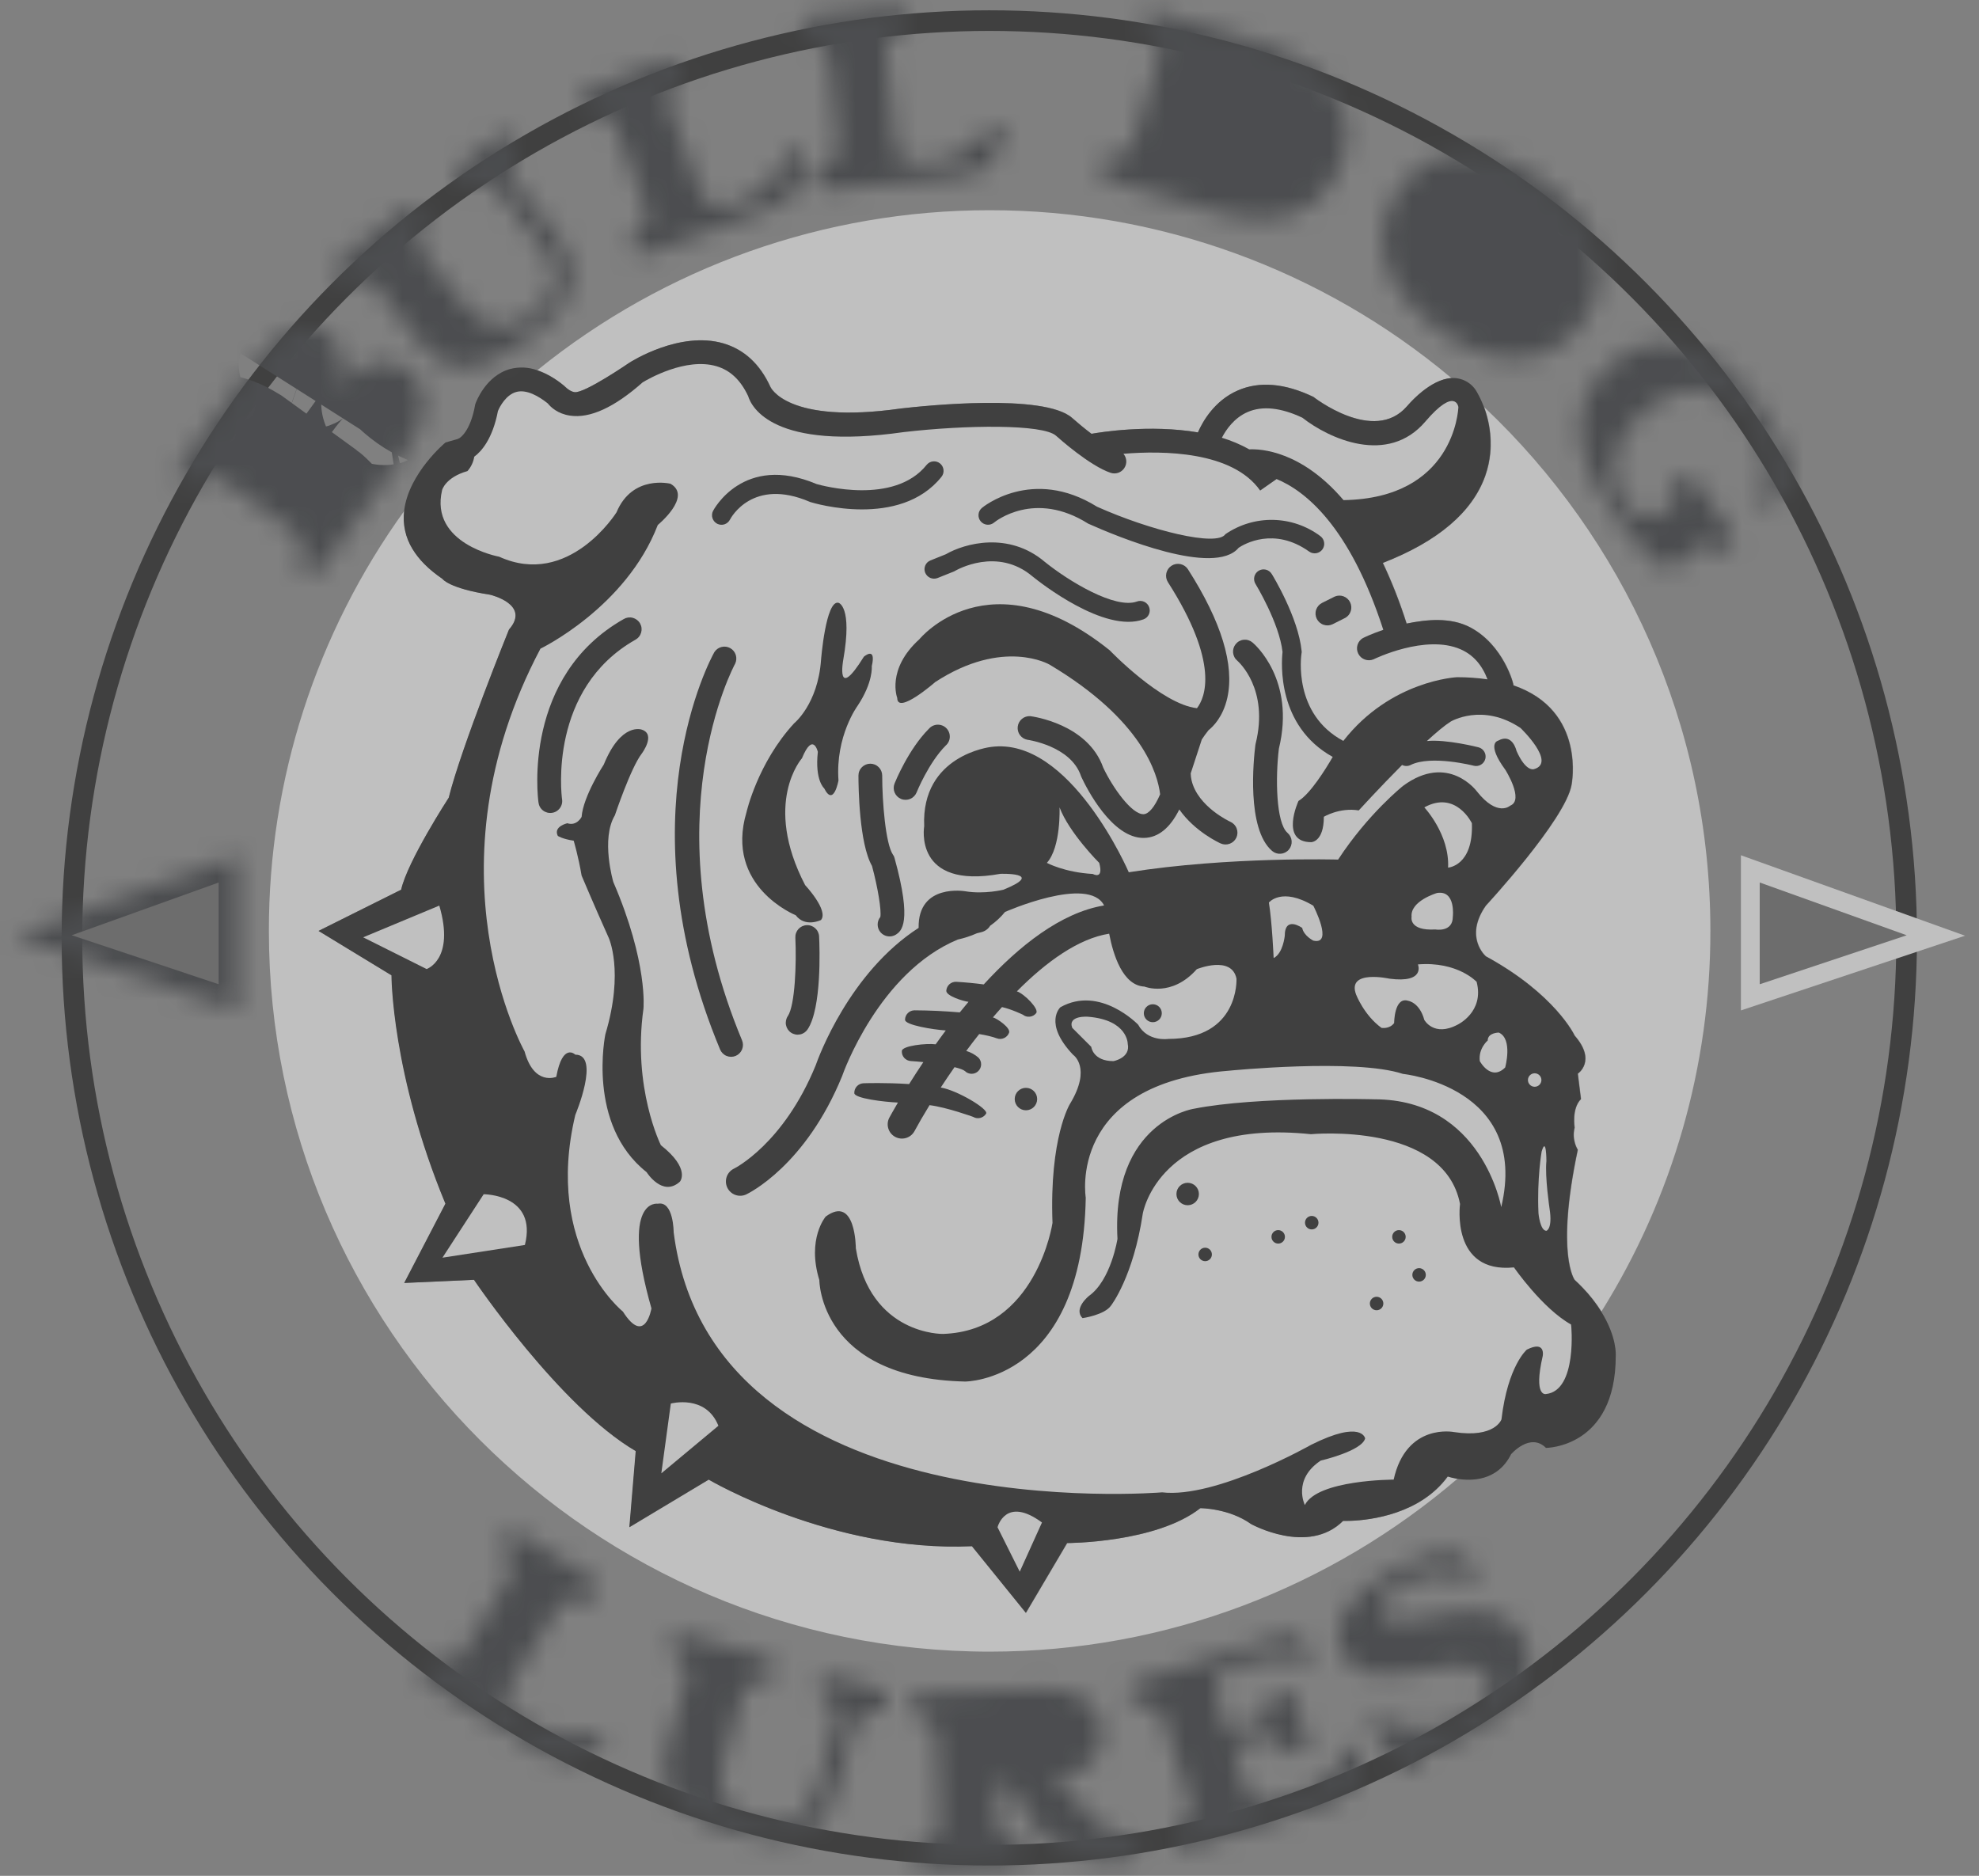 <svg xmlns="http://www.w3.org/2000/svg" width="96" height="91" viewBox="0 0 96 91" fill="none"><rect x="0" y="0" width="96" height="91" fill="#808080" stroke="none"/><g opacity="0.5"><circle cx="47.99" cy="45.5" r="44.5" stroke="black"></circle><path d="M72.298 21.998C72.262 22.365 72.182 22.727 72.06 23.075C71.436 24.844 69.763 26.263 67.09 27.307C67.494 28.152 67.883 29.125 68.243 30.25C69.204 30.056 70.38 29.928 71.344 30.442C72.937 31.293 73.439 33.169 73.426 33.248C76.984 34.465 76.242 38.084 76.242 38.084C75.934 39.777 72.088 43.931 72.088 43.931C71.011 45.469 72.088 46.392 72.088 46.392C75.472 48.239 76.395 50.238 76.395 50.238C77.472 51.47 76.548 52.085 76.548 52.085L76.702 53.316C76.24 53.778 76.393 54.701 76.393 54.701C76.302 55.066 76.357 55.452 76.547 55.778C75.47 60.855 76.393 62.087 76.393 62.087C76.53 62.212 76.657 62.338 76.775 62.461C77.167 62.871 77.46 63.261 77.686 63.621C81.146 58.085 82.978 51.687 82.97 45.159C82.97 35.159 78.751 26.129 71.999 19.751C72.198 20.292 72.39 21.084 72.298 21.998ZM65.561 73.774C65.311 73.785 65.164 73.778 65.164 73.778C63.471 75.471 60.701 73.931 60.701 73.931C59.625 73.161 58.24 73.161 58.24 73.161C56.085 74.854 51.778 74.854 51.778 74.854L49.778 78.238L47.162 75.007C40.391 75.316 34.391 71.776 34.391 71.776L30.757 73.957L30.545 74.084L30.565 73.84L30.853 70.391C27.16 68.237 23.006 62.083 23.006 62.083L19.622 62.236L21.621 58.39C19.005 52.081 19.005 47.312 19.005 47.312L15.465 45.159L19.466 43.16C19.775 41.775 21.774 38.697 21.774 38.697C22.389 36.236 24.697 30.541 24.697 30.541C25.774 29.31 23.774 28.848 23.774 28.848C21.774 28.54 21.466 28.078 21.466 28.078C20.776 27.609 20.312 27.12 20.017 26.631C19.677 26.077 19.535 25.424 19.614 24.779C15.334 30.712 13.035 37.843 13.043 45.159C13.043 64.439 28.728 80.124 48.007 80.124C56.661 80.124 64.59 76.963 70.701 71.736C70.545 71.711 70.391 71.674 70.241 71.625C68.903 73.453 66.504 73.735 65.561 73.774ZM27.371 18.71C27.371 18.71 27.622 18.989 27.88 19.024C28.362 19.09 30.541 17.595 30.541 17.595C30.641 17.532 32.997 16.04 35.1 16.657C36.106 16.952 36.872 17.659 37.378 18.764C37.378 18.764 38.163 20.608 43.711 19.816C44.859 19.683 50.65 19.077 52.01 20.268C52.199 20.438 52.559 20.743 52.956 21.044C53.369 20.97 55.775 20.577 58.12 20.976C58.349 20.455 58.919 19.441 60.046 18.945C61.094 18.483 62.331 18.588 63.72 19.253C63.72 19.253 66.656 21.561 68.26 19.709C68.354 19.598 68.635 19.284 69.01 18.983C69.403 18.671 69.9 18.374 70.409 18.341C64.132 13.075 56.199 10.191 48.006 10.198C40.018 10.192 32.272 12.932 26.065 17.96C26.483 18.099 26.911 18.344 27.354 18.703C27.361 18.703 27.367 18.706 27.371 18.71Z" fill="white"></path><path d="M76.761 62.463C76.638 62.334 76.51 62.209 76.379 62.088C76.379 62.088 75.456 60.856 76.532 55.779C76.532 55.779 76.224 55.317 76.379 54.702C76.379 54.702 76.226 53.779 76.687 53.318L76.534 52.086C76.534 52.086 77.457 51.471 76.381 50.24C76.381 50.24 75.458 48.24 72.073 46.394C72.073 46.394 70.997 45.471 72.073 43.933C72.073 43.933 75.919 39.778 76.228 38.085C76.228 38.085 76.968 34.468 73.412 33.25C73.425 33.17 72.921 31.294 71.329 30.443C70.365 29.928 69.188 30.055 68.229 30.251C67.912 29.245 67.526 28.262 67.075 27.308C69.749 26.267 71.422 24.845 72.046 23.076C72.177 22.703 72.249 22.343 72.284 22C72.381 20.96 72.156 19.916 71.639 19.009C71.517 18.791 71.335 18.613 71.115 18.495C70.895 18.377 70.646 18.324 70.397 18.342C69.889 18.375 69.391 18.673 68.997 18.985C68.726 19.203 68.475 19.446 68.248 19.71C66.643 21.562 63.708 19.254 63.708 19.254C62.319 18.588 61.082 18.484 60.033 18.946C58.905 19.442 58.336 20.454 58.108 20.977C55.763 20.578 53.357 20.971 52.943 21.045C52.618 20.799 52.303 20.54 51.998 20.27C50.637 19.079 44.845 19.684 43.699 19.817C38.152 20.609 37.365 18.765 37.365 18.765C36.86 17.661 36.093 16.954 35.087 16.658C32.982 16.043 30.626 17.533 30.528 17.596C30.528 17.596 28.35 19.093 27.868 19.025C27.608 18.99 27.358 18.711 27.358 18.711L27.345 18.702C26.963 18.38 26.527 18.128 26.056 17.96C25.631 17.807 25.169 17.788 24.733 17.904C23.551 18.237 23.084 19.526 23.065 19.581L23.051 19.625L23.043 19.67C22.809 20.96 22.297 21.246 22.294 21.248L22.321 21.237C22.284 21.252 22.248 21.27 22.214 21.293L21.61 21.466C21.61 21.466 19.82 22.951 19.605 24.78C19.525 25.425 19.667 26.079 20.008 26.632C20.303 27.123 20.767 27.611 21.457 28.08C21.457 28.08 21.766 28.541 23.765 28.85C23.765 28.85 25.765 29.311 24.688 30.543C24.688 30.543 22.38 36.235 21.766 38.698C21.766 38.698 19.766 41.776 19.458 43.161L15.449 45.16L18.989 47.315C18.989 47.315 18.989 52.084 21.605 58.393L19.605 62.239L22.99 62.086C22.99 62.086 27.144 68.24 30.837 70.395L30.549 73.844L30.528 74.087L30.741 73.96L34.374 71.779C34.374 71.779 40.375 75.319 47.146 75.01L49.762 78.242L51.761 74.857C51.761 74.857 56.069 74.857 58.224 73.164C58.224 73.164 59.609 73.164 60.685 73.934C60.685 73.934 63.455 75.472 65.148 73.781C65.148 73.781 65.295 73.788 65.545 73.777C66.486 73.738 68.886 73.454 70.225 71.626C70.225 71.626 70.406 71.691 70.685 71.737C71.37 71.851 72.646 71.861 73.301 70.548C73.301 70.548 74.224 69.471 74.994 70.24C74.994 70.24 78.379 70.24 78.379 65.777C78.379 65.777 78.456 64.879 77.67 63.62C77.408 63.204 77.104 62.816 76.761 62.463Z" fill="black"></path><path d="M74.99 67.627C74.99 67.627 74.375 67.78 74.837 65.78C74.837 65.78 74.99 65.01 74.067 65.472C74.067 65.472 73.144 66.242 72.835 68.856C72.835 68.856 72.527 69.78 70.528 69.471C70.528 69.471 68.219 69.01 67.605 71.779C67.605 71.779 63.912 71.779 63.297 73.011C63.297 73.011 62.682 71.779 64.067 70.856C64.067 70.856 66.067 70.394 66.222 69.78C66.222 69.78 66.069 68.856 63.605 70.088C63.605 70.088 58.99 72.704 56.373 72.396C56.373 72.396 34.525 74.242 32.679 59.78C32.679 59.78 32.679 58.242 31.909 58.395C31.909 58.395 30.063 58.087 31.601 63.472C31.601 63.472 31.292 65.319 30.216 63.626C30.216 63.626 26.37 60.548 27.908 54.086C27.908 54.086 29.14 51.163 27.908 51.163C27.908 51.163 27.293 50.548 26.985 52.239C26.985 52.239 25.908 52.701 25.447 51.008C25.447 51.008 20.523 42.237 26.217 31.468C26.217 31.468 30.371 29.468 31.909 25.467C31.909 25.467 33.602 24.082 32.524 23.467C32.524 23.467 30.678 23.006 29.908 24.852C29.908 24.852 27.6 28.545 24.215 27.007C24.215 27.007 20.831 26.392 21.446 23.776C21.446 23.776 21.599 23.161 22.677 22.853C22.851 22.656 22.965 22.414 23.006 22.155C23.348 21.904 23.892 21.302 24.154 19.943C24.245 19.712 24.557 19.149 25.041 19.016C25.547 18.875 26.143 19.228 26.569 19.568C26.713 19.747 27.049 20.072 27.648 20.162C28.615 20.31 29.802 19.765 31.174 18.549C31.429 18.394 33.268 17.328 34.756 17.766C35.425 17.963 35.927 18.438 36.291 19.213C36.455 19.753 37.513 21.865 43.837 20.962C46.881 20.609 50.581 20.572 51.222 21.134C51.383 21.278 52.873 22.603 53.881 22.939C54 22.978 54.129 22.976 54.248 22.935C54.367 22.893 54.469 22.814 54.538 22.71C54.608 22.605 54.642 22.481 54.635 22.355C54.627 22.23 54.579 22.11 54.497 22.014C56.421 21.855 59.789 21.885 61.13 23.798L61.927 23.24C63.303 23.807 65.47 25.509 67.103 30.554C66.536 30.746 66.157 30.932 66.115 30.953C65.988 31.026 65.893 31.146 65.851 31.287C65.809 31.427 65.822 31.579 65.888 31.71C65.953 31.842 66.067 31.944 66.204 31.994C66.342 32.045 66.495 32.042 66.63 31.985C66.654 31.972 69.154 30.75 70.858 31.501C71.456 31.765 71.885 32.243 72.158 32.956C71.669 32.886 71.175 32.851 70.681 32.852C70.681 32.852 67.463 32.995 65.164 35.943C62.716 34.636 63.116 31.822 63.136 31.693L63.146 31.636L63.14 31.575C62.978 29.95 61.742 27.924 61.689 27.841C61.657 27.79 61.616 27.745 61.566 27.709C61.517 27.674 61.462 27.648 61.403 27.634C61.344 27.62 61.283 27.618 61.223 27.627C61.163 27.637 61.105 27.658 61.054 27.69C61.002 27.722 60.957 27.763 60.922 27.812C60.886 27.862 60.861 27.917 60.847 27.976C60.833 28.035 60.83 28.096 60.84 28.156C60.849 28.216 60.871 28.273 60.902 28.325C60.915 28.346 62.056 30.218 62.215 31.627C62.158 32.142 61.938 35.218 64.65 36.719C64.311 37.304 63.563 38.51 62.989 38.855C62.989 38.855 62.066 40.855 63.604 40.855C63.604 40.855 64.219 40.855 64.219 39.623C64.219 39.623 64.988 39.161 65.912 39.315C65.912 39.315 66.914 38.216 68.015 37.11C68.078 37.142 68.149 37.159 68.22 37.16C68.292 37.16 68.362 37.144 68.426 37.112C69.421 36.614 71.493 37.147 71.493 37.147C71.612 37.177 71.737 37.158 71.842 37.095C71.947 37.032 72.023 36.93 72.053 36.811C72.082 36.692 72.063 36.567 72 36.462C71.937 36.357 71.835 36.281 71.716 36.252C71.716 36.252 70.162 35.853 69.217 35.949C69.669 35.533 70.079 35.19 70.372 35.005C70.372 35.005 71.91 34.082 73.757 35.314C73.757 35.314 75.526 37.007 74.41 37.313C74.41 37.313 74.026 37.467 73.565 36.429C73.565 36.429 73.373 35.544 72.68 35.928C72.68 35.928 72.066 36.043 73.028 37.352C73.028 37.352 73.951 38.814 73.258 39.084C73.258 39.084 72.643 39.66 71.643 38.392C71.643 38.392 70.258 36.506 68.064 38.122C68.064 38.122 66.371 39.468 64.911 41.7C64.911 41.7 59.603 41.547 54.756 42.315C54.756 42.315 51.909 35.7 48.063 36.237C48.063 36.237 44.678 36.621 44.832 40.083C44.832 40.083 44.293 43.161 48.525 42.391C48.525 42.391 50.755 42.313 48.678 43.161C48.678 43.161 47.755 43.392 46.831 43.238C46.831 43.238 44.523 42.832 44.562 45.013C41.204 47.18 39.703 51.294 39.568 51.682C38.013 55.489 35.633 56.68 35.607 56.691L35.611 56.689C35.445 56.767 35.316 56.908 35.254 57.081C35.192 57.254 35.201 57.444 35.279 57.61C35.357 57.776 35.498 57.905 35.67 57.967C35.843 58.03 36.034 58.021 36.2 57.943C36.316 57.887 39.08 56.547 40.855 52.193L40.862 52.175L40.868 52.156C40.886 52.103 42.627 47.167 46.464 45.578C46.75 45.515 47.066 45.419 47.387 45.275L47.587 45.225C47.678 45.205 47.765 45.167 47.842 45.113C47.919 45.058 47.984 44.989 48.033 44.909C48.29 44.728 48.535 44.51 48.752 44.241C48.752 44.241 52.801 42.45 53.559 43.925C51.466 44.27 49.431 45.893 47.721 47.756C47.28 47.698 46.836 47.655 46.392 47.629C46.27 47.622 46.15 47.663 46.058 47.745C45.967 47.826 45.912 47.941 45.904 48.063C45.892 48.318 46.752 48.578 46.981 48.6C46.837 48.772 46.697 48.944 46.558 49.113C45.829 49.05 45.097 49.016 44.365 49.012C44.11 49.012 43.903 49.219 43.903 49.473C43.903 49.728 45.256 49.948 45.879 49.989C45.712 50.211 45.549 50.435 45.388 50.661C44.939 50.602 43.764 50.729 43.748 50.984C43.731 51.239 43.925 51.456 44.18 51.473C44.385 51.486 44.59 51.504 44.791 51.525C44.535 51.907 44.304 52.267 44.101 52.59C42.935 52.514 41.966 52.549 41.885 52.551C41.824 52.554 41.765 52.568 41.71 52.593C41.654 52.619 41.605 52.655 41.564 52.699C41.523 52.744 41.491 52.796 41.47 52.853C41.449 52.91 41.439 52.971 41.442 53.031C41.451 53.286 42.886 53.458 43.558 53.487C43.318 53.895 43.174 54.163 43.139 54.224C43.055 54.385 43.038 54.573 43.092 54.746C43.145 54.92 43.265 55.066 43.425 55.152C43.585 55.238 43.772 55.258 43.946 55.207C44.121 55.157 44.268 55.04 44.357 54.881C44.549 54.525 44.797 54.093 45.092 53.613C45.934 53.718 47.203 54.18 47.203 54.18C47.307 54.243 47.433 54.262 47.552 54.232C47.67 54.203 47.773 54.127 47.836 54.023C47.967 53.803 46.42 52.884 45.635 52.758C45.843 52.439 46.067 52.108 46.303 51.77C46.558 51.833 46.739 51.898 46.807 51.959L46.806 51.957C46.848 52 46.899 52.034 46.955 52.057C47.011 52.08 47.072 52.092 47.132 52.092C47.193 52.092 47.253 52.08 47.309 52.057C47.365 52.034 47.416 52 47.459 51.957C47.502 51.914 47.536 51.863 47.559 51.807C47.583 51.751 47.594 51.691 47.594 51.63C47.594 51.569 47.583 51.509 47.559 51.453C47.536 51.397 47.502 51.346 47.459 51.303C47.288 51.156 47.088 51.046 46.872 50.982C47.075 50.709 47.284 50.435 47.5 50.164C47.834 50.219 48.131 50.288 48.355 50.371C48.593 50.461 48.859 50.339 48.949 50.101C49.04 49.863 48.355 49.4 48.166 49.355C48.31 49.185 48.458 49.019 48.606 48.855C49.062 48.956 49.614 49.222 49.614 49.222C49.661 49.26 49.716 49.289 49.774 49.306C49.832 49.323 49.893 49.328 49.954 49.321C50.014 49.315 50.073 49.296 50.126 49.267C50.179 49.237 50.226 49.198 50.264 49.15C50.422 48.951 49.678 48.201 49.328 48.092C50.755 46.654 52.315 45.529 53.805 45.295C54.001 46.325 54.466 47.812 55.518 47.861C55.518 47.861 56.826 48.401 58.057 47.016C58.057 47.016 59.75 46.324 59.981 47.477C59.981 47.477 60.134 50.4 56.672 50.4C56.672 50.4 55.672 50.553 55.21 49.708C55.21 49.708 53.364 47.784 51.44 48.862C51.44 48.862 50.594 49.632 52.055 51.17C52.055 51.17 52.978 51.785 51.901 53.556C51.901 53.556 50.901 55.171 51.056 59.325C51.056 59.325 50.286 64.556 45.748 64.711C45.748 64.711 42.208 64.789 41.516 60.557C41.516 60.557 41.516 57.941 40.053 59.019C40.053 59.019 39.13 60.096 39.745 62.097C39.745 62.097 39.745 66.866 46.822 67.021C46.822 67.021 52.514 67.021 52.669 58.098C52.669 58.098 51.746 52.559 59.593 51.944C59.593 51.944 65.747 51.329 68.055 52.097C68.055 52.097 74.209 52.712 72.824 58.559C72.824 58.559 71.901 53.329 66.67 53.329C66.67 53.329 60.978 53.175 57.9 53.79C57.9 53.79 53.899 54.405 54.208 60.099C54.208 60.099 53.899 62.099 52.823 62.869C52.823 62.869 52.053 63.483 52.514 63.945C52.514 63.945 53.591 63.792 53.899 63.33C53.899 63.33 54.976 61.946 55.437 58.868C55.437 58.868 56.207 54.252 63.593 55.022C63.593 55.022 70.055 54.407 70.825 58.406C70.825 58.406 70.363 61.79 73.441 61.484C73.441 61.484 74.826 63.483 76.211 64.254C76.222 64.242 76.53 67.474 74.99 67.627Z" fill="white"></path><path d="M34.794 25.41C34.848 25.437 34.907 25.453 34.967 25.457C35.028 25.462 35.089 25.454 35.146 25.435C35.203 25.416 35.257 25.385 35.302 25.345C35.348 25.306 35.385 25.257 35.412 25.203V25.205C35.455 25.122 36.507 23.155 39.28 24.344L39.327 24.361C39.502 24.414 43.651 25.655 45.671 23.131C45.709 23.084 45.737 23.029 45.754 22.971C45.771 22.913 45.776 22.852 45.769 22.791C45.763 22.731 45.744 22.672 45.715 22.619C45.685 22.566 45.646 22.519 45.599 22.481C45.551 22.443 45.497 22.415 45.438 22.398C45.38 22.381 45.319 22.376 45.259 22.383C45.198 22.389 45.14 22.408 45.087 22.437C45.034 22.466 44.987 22.506 44.949 22.553C43.374 24.521 39.866 23.554 39.611 23.482C36.047 21.975 34.602 24.76 34.587 24.789C34.533 24.899 34.524 25.026 34.563 25.142C34.602 25.258 34.685 25.354 34.794 25.41ZM44.88 27.782C44.976 28.018 45.244 28.133 45.48 28.041L46.285 27.719L46.317 27.701C46.4 27.653 48.374 26.512 50.089 27.965C50.449 28.257 53.586 30.733 55.469 30.046C55.526 30.025 55.579 29.994 55.624 29.953C55.669 29.912 55.705 29.863 55.73 29.808C55.756 29.753 55.77 29.693 55.773 29.633C55.775 29.572 55.766 29.512 55.744 29.455C55.724 29.398 55.693 29.345 55.652 29.301C55.611 29.256 55.561 29.22 55.507 29.194C55.452 29.168 55.392 29.154 55.331 29.151C55.271 29.149 55.21 29.159 55.154 29.18C54.101 29.562 51.85 28.201 50.678 27.254C48.929 25.773 46.801 26.355 45.883 26.887L45.139 27.186C45.083 27.208 45.031 27.24 44.987 27.282C44.944 27.324 44.909 27.374 44.885 27.43C44.861 27.485 44.848 27.545 44.847 27.606C44.846 27.666 44.858 27.726 44.88 27.782ZM48.226 25.347C48.304 25.282 50.202 23.77 52.786 25.402C54.212 26.041 58.909 27.989 60.089 26.571C60.342 26.401 61.8 25.539 63.507 26.758C63.556 26.793 63.612 26.818 63.671 26.832C63.73 26.845 63.792 26.847 63.852 26.837C63.911 26.827 63.969 26.805 64.02 26.773C64.072 26.741 64.117 26.699 64.152 26.649C64.187 26.6 64.212 26.544 64.226 26.485C64.24 26.426 64.242 26.364 64.231 26.304C64.221 26.244 64.2 26.187 64.168 26.136C64.135 26.084 64.093 26.039 64.044 26.004C63.383 25.511 62.584 25.237 61.759 25.221C60.934 25.204 60.125 25.447 59.444 25.914C59.029 26.536 55.809 25.74 53.217 24.582C50.059 22.616 47.65 24.623 47.628 24.643C47.535 24.723 47.477 24.836 47.467 24.958C47.457 25.08 47.496 25.201 47.575 25.294C47.654 25.387 47.768 25.445 47.89 25.455C48.012 25.465 48.133 25.426 48.226 25.347ZM30.254 30.033C25.355 32.81 26.086 38.672 26.12 38.919C26.128 38.996 26.151 39.071 26.188 39.139C26.225 39.207 26.276 39.267 26.337 39.315C26.398 39.363 26.468 39.398 26.542 39.418C26.617 39.439 26.695 39.444 26.772 39.433C26.849 39.423 26.923 39.397 26.989 39.358C27.056 39.318 27.114 39.266 27.16 39.203C27.206 39.141 27.239 39.07 27.257 38.994C27.275 38.919 27.277 38.841 27.264 38.764C27.235 38.548 26.611 33.421 30.824 31.034C30.891 30.997 30.951 30.947 30.998 30.887C31.046 30.828 31.081 30.759 31.102 30.685C31.123 30.612 31.129 30.535 31.12 30.459C31.111 30.383 31.086 30.309 31.049 30.243C31.011 30.176 30.96 30.118 30.899 30.071C30.838 30.025 30.769 29.991 30.695 29.971C30.621 29.951 30.544 29.947 30.468 29.957C30.392 29.968 30.319 29.994 30.254 30.033ZM35.686 51.224C35.827 51.164 35.939 51.052 35.997 50.91C36.055 50.769 36.055 50.61 35.996 50.468C31.553 39.806 35.617 32.274 35.66 32.2C35.725 32.068 35.736 31.915 35.693 31.774C35.649 31.633 35.553 31.515 35.424 31.442C35.295 31.37 35.143 31.35 35 31.386C34.857 31.422 34.733 31.511 34.653 31.636C34.471 31.96 30.261 39.702 34.93 50.91C34.959 50.98 35.002 51.044 35.055 51.098C35.109 51.152 35.172 51.195 35.243 51.224C35.313 51.253 35.388 51.268 35.464 51.268C35.54 51.268 35.615 51.253 35.686 51.224Z" fill="black"></path><path d="M59.683 39.866C59.669 39.86 58.101 39.138 57.802 37.855C57.777 37.745 57.762 37.632 57.76 37.519L58.299 35.872C58.396 35.724 58.504 35.575 58.625 35.423C58.841 35.254 59.325 34.783 59.534 33.865C59.894 32.264 59.253 30.163 57.628 27.619C57.546 27.49 57.416 27.399 57.266 27.366C57.116 27.333 56.96 27.361 56.831 27.444C56.702 27.526 56.611 27.656 56.578 27.806C56.545 27.956 56.573 28.112 56.655 28.241C59.187 32.203 58.448 33.861 58.064 34.356C56.336 34.162 53.832 31.548 53.832 31.548C47.985 26.855 44.6 31.009 44.6 31.009C42.985 32.471 43.524 33.856 43.524 33.856C43.524 34.702 45.37 33.086 45.37 33.086C48.679 30.931 50.91 32.24 50.91 32.24C55.42 34.923 56.162 37.554 56.277 38.533C56.017 39.14 55.725 39.493 55.472 39.498C54.898 39.511 53.971 38.2 53.517 37.24C52.771 35.117 50.095 34.757 49.981 34.742C49.834 34.733 49.689 34.779 49.575 34.873C49.461 34.967 49.388 35.1 49.37 35.247C49.351 35.393 49.389 35.541 49.476 35.66C49.563 35.779 49.692 35.86 49.837 35.887C49.857 35.891 51.949 36.179 52.44 37.652L52.466 37.713C52.699 38.21 53.938 40.684 55.499 40.649C56.184 40.634 56.759 40.17 57.207 39.269C57.961 40.346 59.15 40.889 59.216 40.918C59.356 40.98 59.515 40.984 59.658 40.929C59.8 40.875 59.916 40.766 59.979 40.627C60.04 40.486 60.044 40.328 59.988 40.185C59.933 40.042 59.823 39.928 59.683 39.866ZM43.363 41.535L43.313 41.457C42.957 40.922 42.795 38.893 42.795 37.624C42.795 37.549 42.78 37.474 42.751 37.404C42.722 37.334 42.679 37.27 42.626 37.217C42.572 37.163 42.509 37.121 42.439 37.092C42.369 37.063 42.294 37.048 42.219 37.048C42.143 37.048 42.068 37.063 41.998 37.092C41.928 37.121 41.865 37.163 41.811 37.217C41.758 37.27 41.715 37.334 41.686 37.404C41.657 37.474 41.643 37.549 41.643 37.624C41.643 38.176 41.676 40.92 42.3 42.008C42.584 43.056 42.765 44.17 42.704 44.485C42.617 44.592 42.571 44.726 42.574 44.864C42.577 45.001 42.63 45.133 42.721 45.236C42.813 45.338 42.938 45.405 43.075 45.423C43.211 45.442 43.349 45.411 43.465 45.337C43.707 45.174 44.274 44.797 43.393 41.623L43.363 41.535Z" fill="black"></path><path d="M45.059 35.355C44.064 36.35 43.42 37.944 43.394 38.01C43.337 38.152 43.339 38.311 43.399 38.452C43.46 38.592 43.573 38.703 43.715 38.76C43.857 38.817 44.016 38.815 44.157 38.755C44.297 38.694 44.408 38.581 44.465 38.439C44.47 38.424 45.05 36.997 45.875 36.169C45.935 36.117 45.984 36.054 46.018 35.982C46.053 35.91 46.072 35.832 46.074 35.753C46.077 35.674 46.063 35.595 46.034 35.521C46.005 35.447 45.961 35.38 45.905 35.324C45.849 35.268 45.782 35.224 45.708 35.195C45.634 35.166 45.555 35.153 45.475 35.155C45.396 35.158 45.318 35.178 45.246 35.212C45.175 35.246 45.111 35.295 45.059 35.355ZM39.734 45.429C39.731 45.353 39.712 45.279 39.68 45.211C39.648 45.142 39.602 45.081 39.546 45.03C39.49 44.979 39.425 44.94 39.353 44.914C39.282 44.888 39.206 44.877 39.131 44.881C39.055 44.884 38.981 44.903 38.912 44.935C38.844 44.967 38.782 45.013 38.731 45.069C38.681 45.125 38.641 45.191 38.616 45.262C38.59 45.333 38.579 45.409 38.582 45.484C38.641 46.749 38.568 48.764 38.217 49.292C38.174 49.355 38.144 49.426 38.129 49.501C38.114 49.575 38.113 49.652 38.128 49.727C38.143 49.802 38.172 49.873 38.214 49.937C38.257 50 38.311 50.055 38.375 50.097C38.438 50.139 38.51 50.168 38.584 50.183C38.659 50.198 38.736 50.197 38.811 50.182C38.886 50.167 38.957 50.137 39.02 50.094C39.083 50.051 39.137 49.996 39.179 49.932C39.862 48.902 39.762 46.001 39.734 45.429ZM59.948 31.24C59.9 31.298 59.863 31.365 59.84 31.437C59.817 31.51 59.809 31.586 59.816 31.661C59.823 31.737 59.845 31.81 59.88 31.877C59.915 31.944 59.964 32.004 60.022 32.052L60.019 32.05C60.081 32.106 61.573 33.424 60.908 36.086L60.896 36.155C60.812 36.823 60.458 40.209 61.708 41.28C61.824 41.38 61.975 41.429 62.127 41.417C62.279 41.405 62.421 41.334 62.52 41.218C62.62 41.101 62.669 40.951 62.657 40.798C62.645 40.646 62.574 40.505 62.458 40.405C61.889 39.916 61.87 37.691 62.037 36.323C62.855 32.962 60.846 31.24 60.759 31.168C60.701 31.119 60.634 31.082 60.562 31.059C60.49 31.036 60.414 31.028 60.339 31.035C60.263 31.041 60.19 31.063 60.123 31.098C60.056 31.133 59.997 31.181 59.948 31.24ZM63.876 30.021C63.944 30.158 64.064 30.262 64.209 30.31C64.354 30.359 64.512 30.348 64.649 30.28L65.264 29.971C65.391 29.898 65.485 29.778 65.528 29.637C65.57 29.497 65.557 29.345 65.491 29.213C65.425 29.082 65.312 28.98 65.174 28.929C65.036 28.878 64.884 28.882 64.749 28.939L64.134 29.247C64.066 29.281 64.006 29.328 63.956 29.385C63.906 29.442 63.868 29.509 63.844 29.581C63.82 29.652 63.811 29.728 63.816 29.804C63.822 29.88 63.842 29.953 63.876 30.021Z" fill="black"></path><mask id="path-8-inside-1_4056_1463" fill="white"><path d="M21.675 80.625C21.819 80.62 21.959 80.582 22.086 80.514C22.212 80.445 22.322 80.349 22.404 80.232L22.539 80.04L24.583 76.722C24.606 76.689 24.623 76.653 24.633 76.615C24.895 76.14 24.871 75.808 24.642 75.487L24.572 75.403L24.482 75.278C24.269 74.982 24.264 74.742 24.467 74.51C24.666 74.286 24.989 74.279 25.409 74.537L28.54 76.465C28.968 76.731 29.098 77.015 28.987 77.294C28.87 77.582 28.673 77.682 28.294 77.628L28.143 77.604L28.036 77.578C27.86 77.541 27.677 77.557 27.511 77.625C27.345 77.693 27.203 77.809 27.104 77.959L27.043 78.058L26.95 78.182L24.69 81.851C24.351 82.403 24.456 82.826 25.067 83.313C25.106 83.35 25.159 83.385 25.209 83.428L25.484 83.597C26.417 84.159 27.192 84.305 28.442 84.105L28.734 84.05C29.118 83.969 29.314 84.048 29.351 84.332C29.376 84.487 29.286 84.584 28.719 84.938C27.741 85.566 27.286 85.562 26.208 84.968C26.103 84.918 26.003 84.855 25.903 84.794L20.92 81.725C20.865 81.69 20.809 81.657 20.761 81.613C20.422 81.321 20.368 81.038 20.536 80.769C20.658 80.57 20.839 80.499 21.171 80.551L21.675 80.625ZM33.449 79.349L37 80.355C37.473 80.488 37.674 80.73 37.644 81.027C37.626 81.328 37.449 81.485 37.072 81.526L36.806 81.561C36.431 81.602 36.171 81.808 35.983 82.331C35.688 83.369 35.394 84.407 35.1 85.446C34.635 87.087 35.39 88.269 37.131 88.492C38.507 88.675 39.212 88.177 39.65 86.637L40.512 83.59L40.536 83.463C40.602 83.04 40.482 82.75 40.172 82.516L39.965 82.346C39.679 82.119 39.609 81.89 39.74 81.62C39.886 81.345 40.166 81.253 40.652 81.389L42.421 81.89C42.908 82.028 43.099 82.253 43.078 82.565C43.047 82.863 42.871 83.008 42.493 83.06L42.24 83.099C41.882 83.132 41.627 83.317 41.457 83.721L41.418 83.856L41.374 83.967L40.543 86.901C39.899 89.177 38.303 89.912 35.213 88.804C32.572 87.861 31.891 86.799 32.31 84.986C32.347 84.862 32.369 84.733 32.404 84.608L33.274 81.539L33.298 81.411C33.343 81.241 33.336 81.06 33.277 80.894C33.219 80.727 33.113 80.581 32.971 80.475L32.884 80.401L32.761 80.317C32.476 80.089 32.408 79.849 32.539 79.582C32.665 79.312 32.962 79.212 33.449 79.349ZM44.745 89.528C44.402 89.683 44.293 89.886 44.358 90.191C44.42 90.483 44.686 90.649 45.19 90.628L48.916 90.484C48.981 90.484 49.046 90.478 49.11 90.466C49.483 90.392 49.672 90.22 49.712 89.971C49.753 89.663 49.616 89.469 49.275 89.34L49.129 89.286L49.023 89.255C48.695 89.126 48.49 88.885 48.422 88.465L48.403 88.311L48.335 86.572C48.361 86.559 48.399 86.557 48.425 86.555C48.865 86.528 49.011 86.627 49.332 87.205C49.372 87.25 49.4 87.309 49.43 87.366C49.598 87.702 49.766 87.99 49.875 88.151C50.301 88.804 50.56 89.078 51.038 89.425C51.784 89.96 52.441 90.206 53.261 90.281C53.493 90.296 53.663 90.302 53.806 90.296L54.452 90.27C54.513 90.27 54.573 90.264 54.633 90.252C55.006 90.189 55.207 90.028 55.277 89.814C55.403 89.362 55.159 89.113 54.535 89.042C54.079 88.989 53.855 88.891 53.335 88.487C53.118 88.311 52.916 88.118 52.729 87.911L52.242 87.351L51.917 87C51.523 86.568 51.272 86.424 50.892 86.334C51.008 86.317 51.138 86.312 51.254 86.284C52.799 86.037 53.582 85.158 53.471 83.961C53.355 82.599 52.328 81.873 50.336 81.949L44.902 82.159C44.398 82.178 44.145 82.351 44.105 82.66C44.051 82.957 44.203 83.151 44.544 83.278L44.793 83.374C44.845 83.396 44.912 83.417 44.978 83.461C45.244 83.64 45.357 83.847 45.414 84.329C45.429 84.364 45.429 84.386 45.43 84.423L45.58 88.315C45.583 88.347 45.58 88.379 45.571 88.409C45.541 88.987 45.382 89.242 44.989 89.421L44.886 89.46L44.745 89.528ZM55.362 81.509L61.876 79.432C62.664 79.181 62.867 79.216 63.196 79.654L63.503 80.062C63.53 80.096 63.552 80.135 63.567 80.176C63.608 80.245 63.633 80.322 63.639 80.401C63.65 80.608 63.462 80.743 63.242 80.689C63.185 80.673 63.129 80.654 63.074 80.632C62.376 80.361 61.813 80.342 60.585 80.671L59.993 80.859L59.775 80.942L59.559 81.035C58.961 81.288 58.828 81.638 59.095 82.481L59.587 84.017L60.5 83.725C61.363 83.45 61.542 83.282 61.56 82.916L61.556 82.905L61.542 82.687C61.508 82.24 61.817 81.932 62.267 81.975C62.489 81.991 62.653 82.124 62.806 82.432C62.851 82.53 62.884 82.63 63.017 83.306C63.034 83.4 63.078 83.496 63.373 84.043C63.424 84.123 63.458 84.212 63.471 84.306C63.485 84.4 63.478 84.496 63.452 84.587C63.426 84.678 63.382 84.763 63.32 84.835C63.259 84.908 63.184 84.967 63.098 85.008C62.77 85.174 62.434 85.097 62.227 84.79L62.177 84.72L62.086 84.565C61.933 84.255 61.603 84.199 60.74 84.475L59.815 84.77L60.403 86.609L60.515 86.919C60.692 87.43 61.062 87.61 61.739 87.517C61.789 87.503 61.828 87.501 61.867 87.49L62.169 87.418C62.585 87.311 62.98 87.148 63.373 86.934C63.539 86.856 63.685 86.76 63.831 86.664C64.553 86.201 64.932 85.769 65.255 85.123C65.315 85 65.393 84.887 65.487 84.788C65.537 84.731 65.605 84.694 65.679 84.684C65.754 84.674 65.829 84.691 65.892 84.733C66.003 84.822 66.071 84.997 66.014 85.497L65.96 85.798C65.748 86.794 65.327 87.222 64.254 87.565L57.94 89.58C57.458 89.733 57.17 89.641 57.018 89.38C56.88 89.114 56.93 88.889 57.219 88.649L57.421 88.474C57.711 88.232 57.821 87.938 57.742 87.519L57.707 87.368L56.459 83.455L56.403 83.324C56.263 83.012 56.04 82.824 55.803 82.763L55.79 82.767L55.477 82.719L55.323 82.706C55.004 82.684 54.83 82.567 54.758 82.342C54.662 82.039 54.786 81.79 55.181 81.576C55.242 81.561 55.299 81.53 55.362 81.509ZM67.941 85.605L66.75 84.194C66.726 84.153 66.689 84.12 66.665 84.079C66.412 83.738 66.411 83.561 66.581 83.417C66.728 83.285 66.83 83.278 67.151 83.455C67.232 83.489 67.336 83.535 67.555 83.621C68.469 84.004 69.385 84.037 70.308 83.738C70.476 83.692 70.65 83.625 70.811 83.542C71.261 83.337 71.591 83.108 71.852 82.839C72.526 82.154 72.38 81.264 71.577 80.941C71.034 80.719 70.618 80.737 68.157 81.173C67.976 81.201 67.819 81.214 67.65 81.234C66.996 81.26 66.667 81.24 66.37 81.173C65.004 80.846 64.476 79.404 65.262 78.182C65.611 77.638 66.049 77.207 66.76 76.707C67.046 76.506 67.378 76.302 67.76 76.111C69.795 75.093 70.556 75.126 71.135 75.654L71.254 75.775L71.355 75.891L71.459 76.035C71.494 76.072 71.524 76.114 71.549 76.159C71.625 76.306 71.649 76.373 71.641 76.461C71.625 76.609 71.483 76.724 71.329 76.72C71.25 76.714 71.176 76.69 70.94 76.627C70.859 76.594 70.777 76.566 70.692 76.544C70.174 76.407 69.632 76.384 69.105 76.476C68.154 76.655 67.413 77.159 67.129 77.638C66.822 78.154 67.057 78.59 67.605 78.642C67.747 78.651 67.867 78.647 68.189 78.631C68.386 78.607 68.735 78.559 69.328 78.461L69.97 78.347L70.281 78.282L70.811 78.206C72.655 78.049 73.538 78.503 74.06 79.812C74.61 81.24 73.724 83.047 70.973 84.377C70.538 84.587 70.086 84.76 69.621 84.895L69.284 84.99C69.066 85.052 69.005 85.076 68.972 85.124L68.96 85.13L68.892 85.269C68.864 85.329 68.826 85.385 68.779 85.433C68.757 85.446 68.765 85.483 68.816 85.643C68.826 85.708 68.755 85.819 68.486 85.872C68.312 85.915 68.15 85.848 67.941 85.605ZM14.546 27.09C14.456 27.455 14.548 27.666 14.827 27.806C15.058 27.909 15.298 27.86 15.573 27.579C15.621 27.533 15.658 27.481 15.697 27.427L19.373 22.369C20.181 21.259 20.473 20.576 20.564 19.87C20.741 18.447 19.64 17.376 18.306 17.59C17.702 17.725 17.142 18.012 16.681 18.425C16.594 18.506 16.517 18.593 16.421 18.683C16.499 18.443 16.548 18.195 16.566 17.943C16.655 16.92 16.256 16.227 15.409 15.932C14.443 15.598 13.47 16.076 12.069 18.004L8.856 22.424C8.559 22.832 8.548 23.129 8.756 23.343C8.965 23.576 9.203 23.589 9.522 23.388L9.655 23.31L9.746 23.247C10.082 23.044 10.407 23.057 10.868 23.343L14.314 25.847C14.362 25.882 14.391 25.921 14.423 25.958C14.644 26.215 14.7 26.479 14.615 26.835L14.582 26.94L14.546 27.09ZM16.611 12.518L19.519 10.247C19.906 9.944 20.218 9.924 20.442 10.123C20.674 10.316 20.695 10.552 20.506 10.879L20.377 11.113C20.189 11.44 20.202 11.772 20.512 12.232L22.506 14.782C23.557 16.128 24.956 16.213 26.164 14.943C27.122 13.94 27.137 13.076 26.153 11.815L24.203 9.32L24.112 9.226C23.811 8.925 23.507 8.849 23.134 8.96L22.873 9.029C22.523 9.125 22.297 9.047 22.155 8.783C22.019 8.502 22.111 8.222 22.508 7.91L23.957 6.778C24.354 6.468 24.65 6.446 24.89 6.647C25.113 6.846 25.126 7.075 24.945 7.411L24.827 7.638C24.642 7.948 24.64 8.262 24.867 8.637L24.954 8.75L25.017 8.851L26.895 11.253C28.352 13.118 28.005 14.837 25.285 16.678C22.966 18.253 21.707 18.175 20.488 16.765C20.409 16.663 20.318 16.569 20.239 16.466L18.276 13.953L18.186 13.859C18.074 13.722 17.924 13.621 17.755 13.57C17.586 13.519 17.405 13.519 17.237 13.571L17.126 13.597L16.985 13.646C16.633 13.742 16.4 13.655 16.26 13.392C16.118 13.127 16.214 12.828 16.611 12.518ZM31.197 10.975C31.281 10.858 31.338 10.724 31.362 10.582C31.386 10.44 31.377 10.294 31.335 10.157L31.265 9.931L29.91 6.279C29.899 6.241 29.88 6.206 29.856 6.174C29.644 5.676 29.367 5.489 28.974 5.472L28.863 5.476L28.71 5.469C28.344 5.452 28.154 5.31 28.095 5.005C28.041 4.712 28.235 4.451 28.695 4.28L32.142 2.998C32.617 2.823 32.919 2.899 33.071 3.155C33.226 3.425 33.184 3.641 32.908 3.905L32.796 4.014L32.711 4.084C32.574 4.2 32.475 4.353 32.426 4.526C32.377 4.698 32.38 4.881 32.436 5.052L32.476 5.162L32.517 5.31L34.016 9.35C34.242 9.957 34.64 10.134 35.401 9.954C35.453 9.946 35.516 9.924 35.58 9.913L35.883 9.799C36.898 9.409 37.491 8.886 38.102 7.78L38.239 7.516C38.412 7.164 38.593 7.059 38.841 7.206C38.979 7.28 39 7.409 38.929 8.078C38.821 9.235 38.54 9.592 37.406 10.075C37.301 10.127 37.192 10.168 37.083 10.208L31.598 12.247C31.537 12.271 31.475 12.289 31.411 12.302C30.974 12.389 30.719 12.26 30.606 11.961C30.525 11.739 30.58 11.556 30.828 11.327L31.197 10.975ZM40.296 7.858C40.407 7.767 40.495 7.651 40.554 7.519C40.613 7.388 40.641 7.245 40.636 7.101L40.624 6.866L40.229 2.991C40.229 2.952 40.221 2.913 40.205 2.877C40.126 2.339 39.904 2.09 39.528 1.975L39.42 1.95L39.273 1.905C38.924 1.798 38.774 1.614 38.795 1.303C38.817 1.004 39.068 0.803 39.559 0.751L43.217 0.38C43.721 0.329 43.996 0.478 44.077 0.764C44.16 1.063 44.062 1.263 43.73 1.451L43.593 1.525L43.494 1.569C43.331 1.647 43.196 1.771 43.105 1.926C43.015 2.081 42.972 2.26 42.984 2.439L42.997 2.555L42.999 2.708L43.434 6.994C43.499 7.638 43.841 7.912 44.624 7.926C44.675 7.932 44.74 7.926 44.806 7.93L45.13 7.897C46.21 7.775 46.915 7.42 47.785 6.503L47.982 6.281C48.239 5.982 48.442 5.927 48.643 6.132C48.758 6.239 48.746 6.37 48.51 6.998C48.113 8.091 47.751 8.364 46.535 8.547C46.42 8.571 46.304 8.582 46.188 8.593L40.366 9.184C40.302 9.193 40.237 9.195 40.172 9.191C39.727 9.165 39.513 8.973 39.48 8.657C39.456 8.423 39.557 8.259 39.853 8.098L40.296 7.858ZM55.449 0.875C55.312 1.154 55.351 1.386 55.661 1.614L55.87 1.774C56.02 1.876 56.133 2.023 56.194 2.193C56.255 2.364 56.261 2.549 56.209 2.723L56.182 2.862L54.965 6.946C54.841 7.363 54.531 7.54 54.158 7.566L53.896 7.587C53.512 7.607 53.353 7.78 53.318 8.076C53.281 8.336 53.422 8.549 53.776 8.717C53.835 8.744 53.896 8.766 53.959 8.783L59.197 10.341C61.815 11.12 63.889 10.375 64.814 8.537C66.141 5.936 65.029 3.591 61.85 2.337C61.554 2.215 61.252 2.109 60.945 2.02L56.366 0.657C55.883 0.502 55.582 0.609 55.449 0.875ZM69.067 15.415C71.697 17.736 74.313 17.95 76.087 16.409C78.201 14.562 78.048 11.619 75.694 9.472C72.762 6.796 69.575 6.787 67.917 9.104C66.529 11.036 66.806 13.443 69.067 15.415ZM80.605 24.874L80.642 24.865L80.772 24.743L81.012 24.573C81.029 24.563 81.043 24.548 81.052 24.531C81.322 24.278 81.322 24.261 81.279 24.054L81.224 23.792C81.137 23.443 81.235 23.214 81.506 23.089C81.778 22.963 82.071 23.072 82.359 23.486L83.877 25.648C84.167 26.061 84.171 26.375 83.96 26.586C83.75 26.796 83.519 26.816 83.192 26.619L83.072 26.528L82.974 26.471C82.845 26.388 82.803 26.37 82.777 26.373L82.618 26.453L82.609 26.46L82.553 26.484L82.544 26.49L82.441 26.547L82.018 26.844L81.416 27.298C81.314 27.374 81.22 27.461 81.137 27.557C81.085 27.625 80.936 27.62 80.528 27.383C80.413 27.304 80.301 27.226 80.055 27.018C79.625 26.628 79.229 26.202 78.874 25.744C76.283 22.483 76.106 19.935 77.627 18.188C79.858 15.611 83.24 16.227 85.707 20.236C86.13 20.921 86.492 21.661 86.669 22.14C87.077 23.275 87.014 23.574 86.067 24.398C85.986 24.474 85.892 24.535 85.79 24.577C85.633 24.64 85.465 24.566 85.423 24.424C85.395 24.364 85.379 24.299 85.376 24.233L85.378 24.217L85.585 23.692C85.866 23.006 85.725 21.822 85.107 20.755C83.877 18.674 81.566 18.209 79.457 20.225C78.046 21.595 77.961 23.299 78.92 24.46L78.99 24.538L79.138 24.688C79.581 25.136 79.965 25.23 80.388 25.012L80.605 24.874ZM0.656 45.406L11.53 49.03V41.502L0.656 45.406Z"></path></mask><path d="M21.675 80.625C21.819 80.62 21.959 80.582 22.086 80.514C22.212 80.445 22.322 80.349 22.404 80.232L22.539 80.04L24.583 76.722C24.606 76.689 24.623 76.653 24.633 76.615C24.895 76.14 24.871 75.808 24.642 75.487L24.572 75.403L24.482 75.278C24.269 74.982 24.264 74.742 24.467 74.51C24.666 74.286 24.989 74.279 25.409 74.537L28.54 76.465C28.968 76.731 29.098 77.015 28.987 77.294C28.87 77.582 28.673 77.682 28.294 77.628L28.143 77.604L28.036 77.578C27.86 77.541 27.677 77.557 27.511 77.625C27.345 77.693 27.203 77.809 27.104 77.959L27.043 78.058L26.95 78.182L24.69 81.851C24.351 82.403 24.456 82.826 25.067 83.313C25.106 83.35 25.159 83.385 25.209 83.428L25.484 83.597C26.417 84.159 27.192 84.305 28.442 84.105L28.734 84.05C29.118 83.969 29.314 84.048 29.351 84.332C29.376 84.487 29.286 84.584 28.719 84.938C27.741 85.566 27.286 85.562 26.208 84.968C26.103 84.918 26.003 84.855 25.903 84.794L20.92 81.725C20.865 81.69 20.809 81.657 20.761 81.613C20.422 81.321 20.368 81.038 20.536 80.769C20.658 80.57 20.839 80.499 21.171 80.551L21.675 80.625ZM33.449 79.349L37 80.355C37.473 80.488 37.674 80.73 37.644 81.027C37.626 81.328 37.449 81.485 37.072 81.526L36.806 81.561C36.431 81.602 36.171 81.808 35.983 82.331C35.688 83.369 35.394 84.407 35.1 85.446C34.635 87.087 35.39 88.269 37.131 88.492C38.507 88.675 39.212 88.177 39.65 86.637L40.512 83.59L40.536 83.463C40.602 83.04 40.482 82.75 40.172 82.516L39.965 82.346C39.679 82.119 39.609 81.89 39.74 81.62C39.886 81.345 40.166 81.253 40.652 81.389L42.421 81.89C42.908 82.028 43.099 82.253 43.078 82.565C43.047 82.863 42.871 83.008 42.493 83.06L42.24 83.099C41.882 83.132 41.627 83.317 41.457 83.721L41.418 83.856L41.374 83.967L40.543 86.901C39.899 89.177 38.303 89.912 35.213 88.804C32.572 87.861 31.891 86.799 32.31 84.986C32.347 84.862 32.369 84.733 32.404 84.608L33.274 81.539L33.298 81.411C33.343 81.241 33.336 81.06 33.277 80.894C33.219 80.727 33.113 80.581 32.971 80.475L32.884 80.401L32.761 80.317C32.476 80.089 32.408 79.849 32.539 79.582C32.665 79.312 32.962 79.212 33.449 79.349ZM44.745 89.528C44.402 89.683 44.293 89.886 44.358 90.191C44.42 90.483 44.686 90.649 45.19 90.628L48.916 90.484C48.981 90.484 49.046 90.478 49.11 90.466C49.483 90.392 49.672 90.22 49.712 89.971C49.753 89.663 49.616 89.469 49.275 89.34L49.129 89.286L49.023 89.255C48.695 89.126 48.49 88.885 48.422 88.465L48.403 88.311L48.335 86.572C48.361 86.559 48.399 86.557 48.425 86.555C48.865 86.528 49.011 86.627 49.332 87.205C49.372 87.25 49.4 87.309 49.43 87.366C49.598 87.702 49.766 87.99 49.875 88.151C50.301 88.804 50.56 89.078 51.038 89.425C51.784 89.96 52.441 90.206 53.261 90.281C53.493 90.296 53.663 90.302 53.806 90.296L54.452 90.27C54.513 90.27 54.573 90.264 54.633 90.252C55.006 90.189 55.207 90.028 55.277 89.814C55.403 89.362 55.159 89.113 54.535 89.042C54.079 88.989 53.855 88.891 53.335 88.487C53.118 88.311 52.916 88.118 52.729 87.911L52.242 87.351L51.917 87C51.523 86.568 51.272 86.424 50.892 86.334C51.008 86.317 51.138 86.312 51.254 86.284C52.799 86.037 53.582 85.158 53.471 83.961C53.355 82.599 52.328 81.873 50.336 81.949L44.902 82.159C44.398 82.178 44.145 82.351 44.105 82.66C44.051 82.957 44.203 83.151 44.544 83.278L44.793 83.374C44.845 83.396 44.912 83.417 44.978 83.461C45.244 83.64 45.357 83.847 45.414 84.329C45.429 84.364 45.429 84.386 45.43 84.423L45.58 88.315C45.583 88.347 45.58 88.379 45.571 88.409C45.541 88.987 45.382 89.242 44.989 89.421L44.886 89.46L44.745 89.528ZM55.362 81.509L61.876 79.432C62.664 79.181 62.867 79.216 63.196 79.654L63.503 80.062C63.53 80.096 63.552 80.135 63.567 80.176C63.608 80.245 63.633 80.322 63.639 80.401C63.65 80.608 63.462 80.743 63.242 80.689C63.185 80.673 63.129 80.654 63.074 80.632C62.376 80.361 61.813 80.342 60.585 80.671L59.993 80.859L59.775 80.942L59.559 81.035C58.961 81.288 58.828 81.638 59.095 82.481L59.587 84.017L60.5 83.725C61.363 83.45 61.542 83.282 61.56 82.916L61.556 82.905L61.542 82.687C61.508 82.24 61.817 81.932 62.267 81.975C62.489 81.991 62.653 82.124 62.806 82.432C62.851 82.53 62.884 82.63 63.017 83.306C63.034 83.4 63.078 83.496 63.373 84.043C63.424 84.123 63.458 84.212 63.471 84.306C63.485 84.4 63.478 84.496 63.452 84.587C63.426 84.678 63.382 84.763 63.32 84.835C63.259 84.908 63.184 84.967 63.098 85.008C62.77 85.174 62.434 85.097 62.227 84.79L62.177 84.72L62.086 84.565C61.933 84.255 61.603 84.199 60.74 84.475L59.815 84.77L60.403 86.609L60.515 86.919C60.692 87.43 61.062 87.61 61.739 87.517C61.789 87.503 61.828 87.501 61.867 87.49L62.169 87.418C62.585 87.311 62.98 87.148 63.373 86.934C63.539 86.856 63.685 86.76 63.831 86.664C64.553 86.201 64.932 85.769 65.255 85.123C65.315 85 65.393 84.887 65.487 84.788C65.537 84.731 65.605 84.694 65.679 84.684C65.754 84.674 65.829 84.691 65.892 84.733C66.003 84.822 66.071 84.997 66.014 85.497L65.96 85.798C65.748 86.794 65.327 87.222 64.254 87.565L57.94 89.58C57.458 89.733 57.17 89.641 57.018 89.38C56.88 89.114 56.93 88.889 57.219 88.649L57.421 88.474C57.711 88.232 57.821 87.938 57.742 87.519L57.707 87.368L56.459 83.455L56.403 83.324C56.263 83.012 56.04 82.824 55.803 82.763L55.79 82.767L55.477 82.719L55.323 82.706C55.004 82.684 54.83 82.567 54.758 82.342C54.662 82.039 54.786 81.79 55.181 81.576C55.242 81.561 55.299 81.53 55.362 81.509ZM67.941 85.605L66.75 84.194C66.726 84.153 66.689 84.12 66.665 84.079C66.412 83.738 66.411 83.561 66.581 83.417C66.728 83.285 66.83 83.278 67.151 83.455C67.232 83.489 67.336 83.535 67.555 83.621C68.469 84.004 69.385 84.037 70.308 83.738C70.476 83.692 70.65 83.625 70.811 83.542C71.261 83.337 71.591 83.108 71.852 82.839C72.526 82.154 72.38 81.264 71.577 80.941C71.034 80.719 70.618 80.737 68.157 81.173C67.976 81.201 67.819 81.214 67.65 81.234C66.996 81.26 66.667 81.24 66.37 81.173C65.004 80.846 64.476 79.404 65.262 78.182C65.611 77.638 66.049 77.207 66.76 76.707C67.046 76.506 67.378 76.302 67.76 76.111C69.795 75.093 70.556 75.126 71.135 75.654L71.254 75.775L71.355 75.891L71.459 76.035C71.494 76.072 71.524 76.114 71.549 76.159C71.625 76.306 71.649 76.373 71.641 76.461C71.625 76.609 71.483 76.724 71.329 76.72C71.25 76.714 71.176 76.69 70.94 76.627C70.859 76.594 70.777 76.566 70.692 76.544C70.174 76.407 69.632 76.384 69.105 76.476C68.154 76.655 67.413 77.159 67.129 77.638C66.822 78.154 67.057 78.59 67.605 78.642C67.747 78.651 67.867 78.647 68.189 78.631C68.386 78.607 68.735 78.559 69.328 78.461L69.97 78.347L70.281 78.282L70.811 78.206C72.655 78.049 73.538 78.503 74.06 79.812C74.61 81.24 73.724 83.047 70.973 84.377C70.538 84.587 70.086 84.76 69.621 84.895L69.284 84.99C69.066 85.052 69.005 85.076 68.972 85.124L68.96 85.13L68.892 85.269C68.864 85.329 68.826 85.385 68.779 85.433C68.757 85.446 68.765 85.483 68.816 85.643C68.826 85.708 68.755 85.819 68.486 85.872C68.312 85.915 68.15 85.848 67.941 85.605ZM14.546 27.09C14.456 27.455 14.548 27.666 14.827 27.806C15.058 27.909 15.298 27.86 15.573 27.579C15.621 27.533 15.658 27.481 15.697 27.427L19.373 22.369C20.181 21.259 20.473 20.576 20.564 19.87C20.741 18.447 19.64 17.376 18.306 17.59C17.702 17.725 17.142 18.012 16.681 18.425C16.594 18.506 16.517 18.593 16.421 18.683C16.499 18.443 16.548 18.195 16.566 17.943C16.655 16.92 16.256 16.227 15.409 15.932C14.443 15.598 13.47 16.076 12.069 18.004L8.856 22.424C8.559 22.832 8.548 23.129 8.756 23.343C8.965 23.576 9.203 23.589 9.522 23.388L9.655 23.31L9.746 23.247C10.082 23.044 10.407 23.057 10.868 23.343L14.314 25.847C14.362 25.882 14.391 25.921 14.423 25.958C14.644 26.215 14.7 26.479 14.615 26.835L14.582 26.94L14.546 27.09ZM16.611 12.518L19.519 10.247C19.906 9.944 20.218 9.924 20.442 10.123C20.674 10.316 20.695 10.552 20.506 10.879L20.377 11.113C20.189 11.44 20.202 11.772 20.512 12.232L22.506 14.782C23.557 16.128 24.956 16.213 26.164 14.943C27.122 13.94 27.137 13.076 26.153 11.815L24.203 9.32L24.112 9.226C23.811 8.925 23.507 8.849 23.134 8.96L22.873 9.029C22.523 9.125 22.297 9.047 22.155 8.783C22.019 8.502 22.111 8.222 22.508 7.91L23.957 6.778C24.354 6.468 24.65 6.446 24.89 6.647C25.113 6.846 25.126 7.075 24.945 7.411L24.827 7.638C24.642 7.948 24.64 8.262 24.867 8.637L24.954 8.75L25.017 8.851L26.895 11.253C28.352 13.118 28.005 14.837 25.285 16.678C22.966 18.253 21.707 18.175 20.488 16.765C20.409 16.663 20.318 16.569 20.239 16.466L18.276 13.953L18.186 13.859C18.074 13.722 17.924 13.621 17.755 13.57C17.586 13.519 17.405 13.519 17.237 13.571L17.126 13.597L16.985 13.646C16.633 13.742 16.4 13.655 16.26 13.392C16.118 13.127 16.214 12.828 16.611 12.518ZM31.197 10.975C31.281 10.858 31.338 10.724 31.362 10.582C31.386 10.44 31.377 10.294 31.335 10.157L31.265 9.931L29.91 6.279C29.899 6.241 29.88 6.206 29.856 6.174C29.644 5.676 29.367 5.489 28.974 5.472L28.863 5.476L28.71 5.469C28.344 5.452 28.154 5.31 28.095 5.005C28.041 4.712 28.235 4.451 28.695 4.28L32.142 2.998C32.617 2.823 32.919 2.899 33.071 3.155C33.226 3.425 33.184 3.641 32.908 3.905L32.796 4.014L32.711 4.084C32.574 4.2 32.475 4.353 32.426 4.526C32.377 4.698 32.38 4.881 32.436 5.052L32.476 5.162L32.517 5.31L34.016 9.35C34.242 9.957 34.64 10.134 35.401 9.954C35.453 9.946 35.516 9.924 35.58 9.913L35.883 9.799C36.898 9.409 37.491 8.886 38.102 7.78L38.239 7.516C38.412 7.164 38.593 7.059 38.841 7.206C38.979 7.28 39 7.409 38.929 8.078C38.821 9.235 38.54 9.592 37.406 10.075C37.301 10.127 37.192 10.168 37.083 10.208L31.598 12.247C31.537 12.271 31.475 12.289 31.411 12.302C30.974 12.389 30.719 12.26 30.606 11.961C30.525 11.739 30.58 11.556 30.828 11.327L31.197 10.975ZM40.296 7.858C40.407 7.767 40.495 7.651 40.554 7.519C40.613 7.388 40.641 7.245 40.636 7.101L40.624 6.866L40.229 2.991C40.229 2.952 40.221 2.913 40.205 2.877C40.126 2.339 39.904 2.09 39.528 1.975L39.42 1.95L39.273 1.905C38.924 1.798 38.774 1.614 38.795 1.303C38.817 1.004 39.068 0.803 39.559 0.751L43.217 0.38C43.721 0.329 43.996 0.478 44.077 0.764C44.16 1.063 44.062 1.263 43.73 1.451L43.593 1.525L43.494 1.569C43.331 1.647 43.196 1.771 43.105 1.926C43.015 2.081 42.972 2.26 42.984 2.439L42.997 2.555L42.999 2.708L43.434 6.994C43.499 7.638 43.841 7.912 44.624 7.926C44.675 7.932 44.74 7.926 44.806 7.93L45.13 7.897C46.21 7.775 46.915 7.42 47.785 6.503L47.982 6.281C48.239 5.982 48.442 5.927 48.643 6.132C48.758 6.239 48.746 6.37 48.51 6.998C48.113 8.091 47.751 8.364 46.535 8.547C46.42 8.571 46.304 8.582 46.188 8.593L40.366 9.184C40.302 9.193 40.237 9.195 40.172 9.191C39.727 9.165 39.513 8.973 39.48 8.657C39.456 8.423 39.557 8.259 39.853 8.098L40.296 7.858ZM55.449 0.875C55.312 1.154 55.351 1.386 55.661 1.614L55.87 1.774C56.02 1.876 56.133 2.023 56.194 2.193C56.255 2.364 56.261 2.549 56.209 2.723L56.182 2.862L54.965 6.946C54.841 7.363 54.531 7.54 54.158 7.566L53.896 7.587C53.512 7.607 53.353 7.78 53.318 8.076C53.281 8.336 53.422 8.549 53.776 8.717C53.835 8.744 53.896 8.766 53.959 8.783L59.197 10.341C61.815 11.12 63.889 10.375 64.814 8.537C66.141 5.936 65.029 3.591 61.85 2.337C61.554 2.215 61.252 2.109 60.945 2.02L56.366 0.657C55.883 0.502 55.582 0.609 55.449 0.875ZM69.067 15.415C71.697 17.736 74.313 17.95 76.087 16.409C78.201 14.562 78.048 11.619 75.694 9.472C72.762 6.796 69.575 6.787 67.917 9.104C66.529 11.036 66.806 13.443 69.067 15.415ZM80.605 24.874L80.642 24.865L80.772 24.743L81.012 24.573C81.029 24.563 81.043 24.548 81.052 24.531C81.322 24.278 81.322 24.261 81.279 24.054L81.224 23.792C81.137 23.443 81.235 23.214 81.506 23.089C81.778 22.963 82.071 23.072 82.359 23.486L83.877 25.648C84.167 26.061 84.171 26.375 83.96 26.586C83.75 26.796 83.519 26.816 83.192 26.619L83.072 26.528L82.974 26.471C82.845 26.388 82.803 26.37 82.777 26.373L82.618 26.453L82.609 26.46L82.553 26.484L82.544 26.49L82.441 26.547L82.018 26.844L81.416 27.298C81.314 27.374 81.22 27.461 81.137 27.557C81.085 27.625 80.936 27.62 80.528 27.383C80.413 27.304 80.301 27.226 80.055 27.018C79.625 26.628 79.229 26.202 78.874 25.744C76.283 22.483 76.106 19.935 77.627 18.188C79.858 15.611 83.24 16.227 85.707 20.236C86.13 20.921 86.492 21.661 86.669 22.14C87.077 23.275 87.014 23.574 86.067 24.398C85.986 24.474 85.892 24.535 85.79 24.577C85.633 24.64 85.465 24.566 85.423 24.424C85.395 24.364 85.379 24.299 85.376 24.233L85.378 24.217L85.585 23.692C85.866 23.006 85.725 21.822 85.107 20.755C83.877 18.674 81.566 18.209 79.457 20.225C78.046 21.595 77.961 23.299 78.92 24.46L78.99 24.538L79.138 24.688C79.581 25.136 79.965 25.23 80.388 25.012L80.605 24.874ZM0.656 45.406L11.53 49.03V41.502L0.656 45.406Z" stroke="#171A1F" stroke-width="10" mask="url(#path-8-inside-1_4056_1463)"></path><path d="M10.607 42.812V47.747L3.48 45.371L10.607 42.812Z" fill="#595959"></path><path d="M84.451 41.49V49.018L95.324 45.393L84.451 41.49Z" fill="white"></path><path d="M92.492 45.371L85.363 47.747V42.812L92.492 45.371Z" fill="#595959"></path><path d="M17.617 45.471L20.695 47.01C20.695 47.01 22.08 46.548 21.31 43.932L17.617 45.471ZM21.463 61.012L23.463 57.934C23.463 57.934 26.079 57.934 25.462 60.396L21.463 61.012ZM32.08 71.474L32.541 68.089C32.541 68.089 34.234 67.628 34.849 69.166L32.08 71.474ZM49.467 76.245L48.39 74.09C48.39 74.09 48.775 72.552 50.545 73.859L49.467 76.245Z" fill="white"></path><path d="M49.767 53.862C50.068 53.862 50.312 53.618 50.312 53.317C50.312 53.016 50.068 52.773 49.767 52.773C49.467 52.773 49.223 53.016 49.223 53.317C49.223 53.618 49.467 53.862 49.767 53.862Z" fill="black"></path><path d="M55.922 49.589C56.163 49.589 56.358 49.394 56.358 49.154C56.358 48.913 56.163 48.718 55.922 48.718C55.681 48.718 55.486 48.913 55.486 49.154C55.486 49.394 55.681 49.589 55.922 49.589Z" fill="black"></path><path d="M57.613 58.468C57.914 58.468 58.158 58.224 58.158 57.924C58.158 57.623 57.914 57.379 57.613 57.379C57.312 57.379 57.068 57.623 57.068 57.924C57.068 58.224 57.312 58.468 57.613 58.468Z" fill="black"></path><path d="M58.462 61.182C58.642 61.182 58.788 61.036 58.788 60.855C58.788 60.675 58.642 60.528 58.462 60.528C58.281 60.528 58.135 60.675 58.135 60.855C58.135 61.036 58.281 61.182 58.462 61.182Z" fill="black"></path><path d="M62.005 60.328C62.185 60.328 62.331 60.182 62.331 60.002C62.331 59.821 62.185 59.675 62.005 59.675C61.824 59.675 61.678 59.821 61.678 60.002C61.678 60.182 61.824 60.328 62.005 60.328Z" fill="black"></path><path d="M74.446 52.721C74.626 52.721 74.773 52.575 74.773 52.394C74.773 52.214 74.626 52.067 74.446 52.067C74.266 52.067 74.119 52.214 74.119 52.394C74.119 52.575 74.266 52.721 74.446 52.721Z" fill="white"></path><path d="M63.632 59.641C63.812 59.641 63.958 59.495 63.958 59.314C63.958 59.134 63.812 58.987 63.632 58.987C63.451 58.987 63.305 59.134 63.305 59.314C63.305 59.495 63.451 59.641 63.632 59.641Z" fill="black"></path><path d="M66.778 63.563C66.959 63.563 67.105 63.416 67.105 63.236C67.105 63.056 66.959 62.909 66.778 62.909C66.597 62.909 66.451 63.056 66.451 63.236C66.451 63.416 66.597 63.563 66.778 63.563Z" fill="black"></path><path d="M68.838 62.173C69.019 62.173 69.165 62.027 69.165 61.846C69.165 61.666 69.019 61.52 68.838 61.52C68.658 61.52 68.512 61.666 68.512 61.846C68.512 62.027 68.658 62.173 68.838 62.173Z" fill="black"></path><path d="M67.862 60.328C68.042 60.328 68.189 60.182 68.189 60.002C68.189 59.821 68.042 59.675 67.862 59.675C67.681 59.675 67.535 59.821 67.535 60.002C67.535 60.182 67.681 60.328 67.862 60.328Z" fill="black"></path><path d="M52.013 49.861L52.936 50.784C52.936 50.784 53.014 51.477 54.013 51.477C54.013 51.477 54.858 51.323 54.705 50.631C54.705 50.631 54.705 49.477 52.781 49.324C52.783 49.322 51.782 49.246 52.013 49.861ZM74.784 55.862C74.784 55.862 74.553 57.169 74.631 58.862C74.631 58.862 74.708 59.708 75.015 59.708C75.015 59.708 75.323 59.63 75.168 58.631C75.168 58.631 74.937 57.093 75.015 56.323C75.015 56.323 75.015 55.092 74.784 55.862ZM72.707 50.092C72.707 50.092 72.168 50.092 72.168 50.476C72.168 50.476 71.706 50.86 71.784 51.477C71.784 51.477 72.323 52.477 73.015 51.785C73.015 51.785 73.399 50.4 72.707 50.092ZM67.629 49.63C67.629 49.63 67.629 48.323 68.322 48.554C68.322 48.554 68.861 48.631 69.092 49.477C69.092 49.477 69.553 50.322 70.707 49.708C70.707 49.708 72.014 49.093 71.63 47.63C71.63 47.63 70.707 46.63 68.783 46.785C68.783 46.785 69.167 47.708 67.399 47.477C67.399 47.477 65.321 47.016 65.783 48.247C65.783 48.247 66.167 49.248 67.014 49.863C67.014 49.861 67.399 49.938 67.629 49.63ZM51.398 39.167C51.398 39.167 51.476 41.091 50.783 41.859C50.783 41.859 51.629 42.32 53.014 42.398C53.014 42.398 53.553 42.706 53.322 41.859C53.32 41.861 51.86 40.398 51.398 39.167ZM61.784 46.477C61.784 46.477 61.706 44.708 61.553 43.785C61.553 43.785 62.168 43.015 63.708 43.938C63.708 43.938 64.708 45.862 63.708 45.631C63.708 45.631 63.246 45.4 63.169 45.016C63.169 45.016 62.323 44.401 62.323 45.4C62.321 45.398 62.245 46.246 61.784 46.477ZM69.092 39.167C69.092 39.167 70.323 40.474 70.246 42.09C70.246 42.09 71.477 42.012 71.4 39.935C71.4 39.937 70.63 38.321 69.092 39.167ZM69.707 43.321C69.707 43.321 68.399 43.705 68.475 44.475C68.475 44.475 68.322 45.167 69.629 45.09C69.629 45.09 70.475 45.243 70.475 44.475C70.477 44.475 70.63 43.168 69.707 43.321Z" fill="white"></path><path d="M29.828 39.551C29.828 39.551 30.598 37.243 31.136 36.551C31.136 36.551 31.828 35.628 31.136 35.397C31.136 35.397 30.135 35.013 29.289 37.09C29.289 37.09 28.288 38.628 28.213 39.629C28.213 39.629 27.982 40.09 27.52 39.937C27.52 39.937 26.828 40.09 27.059 40.552C27.059 40.552 27.29 40.705 27.829 40.783C27.829 40.783 28.059 41.553 28.213 42.476C28.213 42.476 28.828 43.938 29.52 45.476C29.52 45.476 30.29 47.092 29.367 50.17C29.367 50.17 28.444 54.555 31.366 56.863C31.366 56.863 32.136 58.094 32.982 57.324C32.982 57.324 33.521 56.71 32.059 55.556C32.059 55.556 30.674 52.786 31.213 48.94C31.213 48.94 31.444 46.71 29.751 42.786C29.751 42.782 29.136 40.705 29.828 39.551ZM38.599 44.398C38.599 44.398 35.137 43.013 36.213 39.398C36.213 39.398 36.752 37.013 38.521 35.09C38.521 35.09 39.675 34.167 39.828 32.013C39.828 32.013 40.059 29.09 40.674 29.243C40.674 29.243 41.366 29.396 40.905 32.013C40.905 32.013 40.521 34.09 41.905 31.859C41.905 31.859 42.52 31.32 42.289 32.321C42.289 32.321 42.367 33.091 41.597 34.245C41.597 34.245 40.521 35.707 40.674 37.86C40.674 37.86 40.443 39.167 39.981 38.244C39.981 38.244 39.52 37.86 39.673 36.475C39.673 36.475 39.442 35.475 38.903 36.784C38.903 36.784 36.979 38.938 39.056 42.938C39.056 42.938 40.21 44.169 39.826 44.631C39.83 44.629 39.06 45.013 38.599 44.398Z" fill="black"></path><path d="M60.523 19.988C61.238 19.678 62.13 19.772 63.175 20.263C64.473 21.282 67.318 22.59 69.142 20.452C70.601 18.742 70.745 19.746 70.745 19.746C70.737 19.929 70.514 24.176 65.174 24.262C63.119 21.853 61.133 21.772 60.601 21.799C60.18 21.564 59.734 21.375 59.272 21.236C59.475 20.845 59.868 20.271 60.523 19.988Z" fill="white"></path></g></svg>